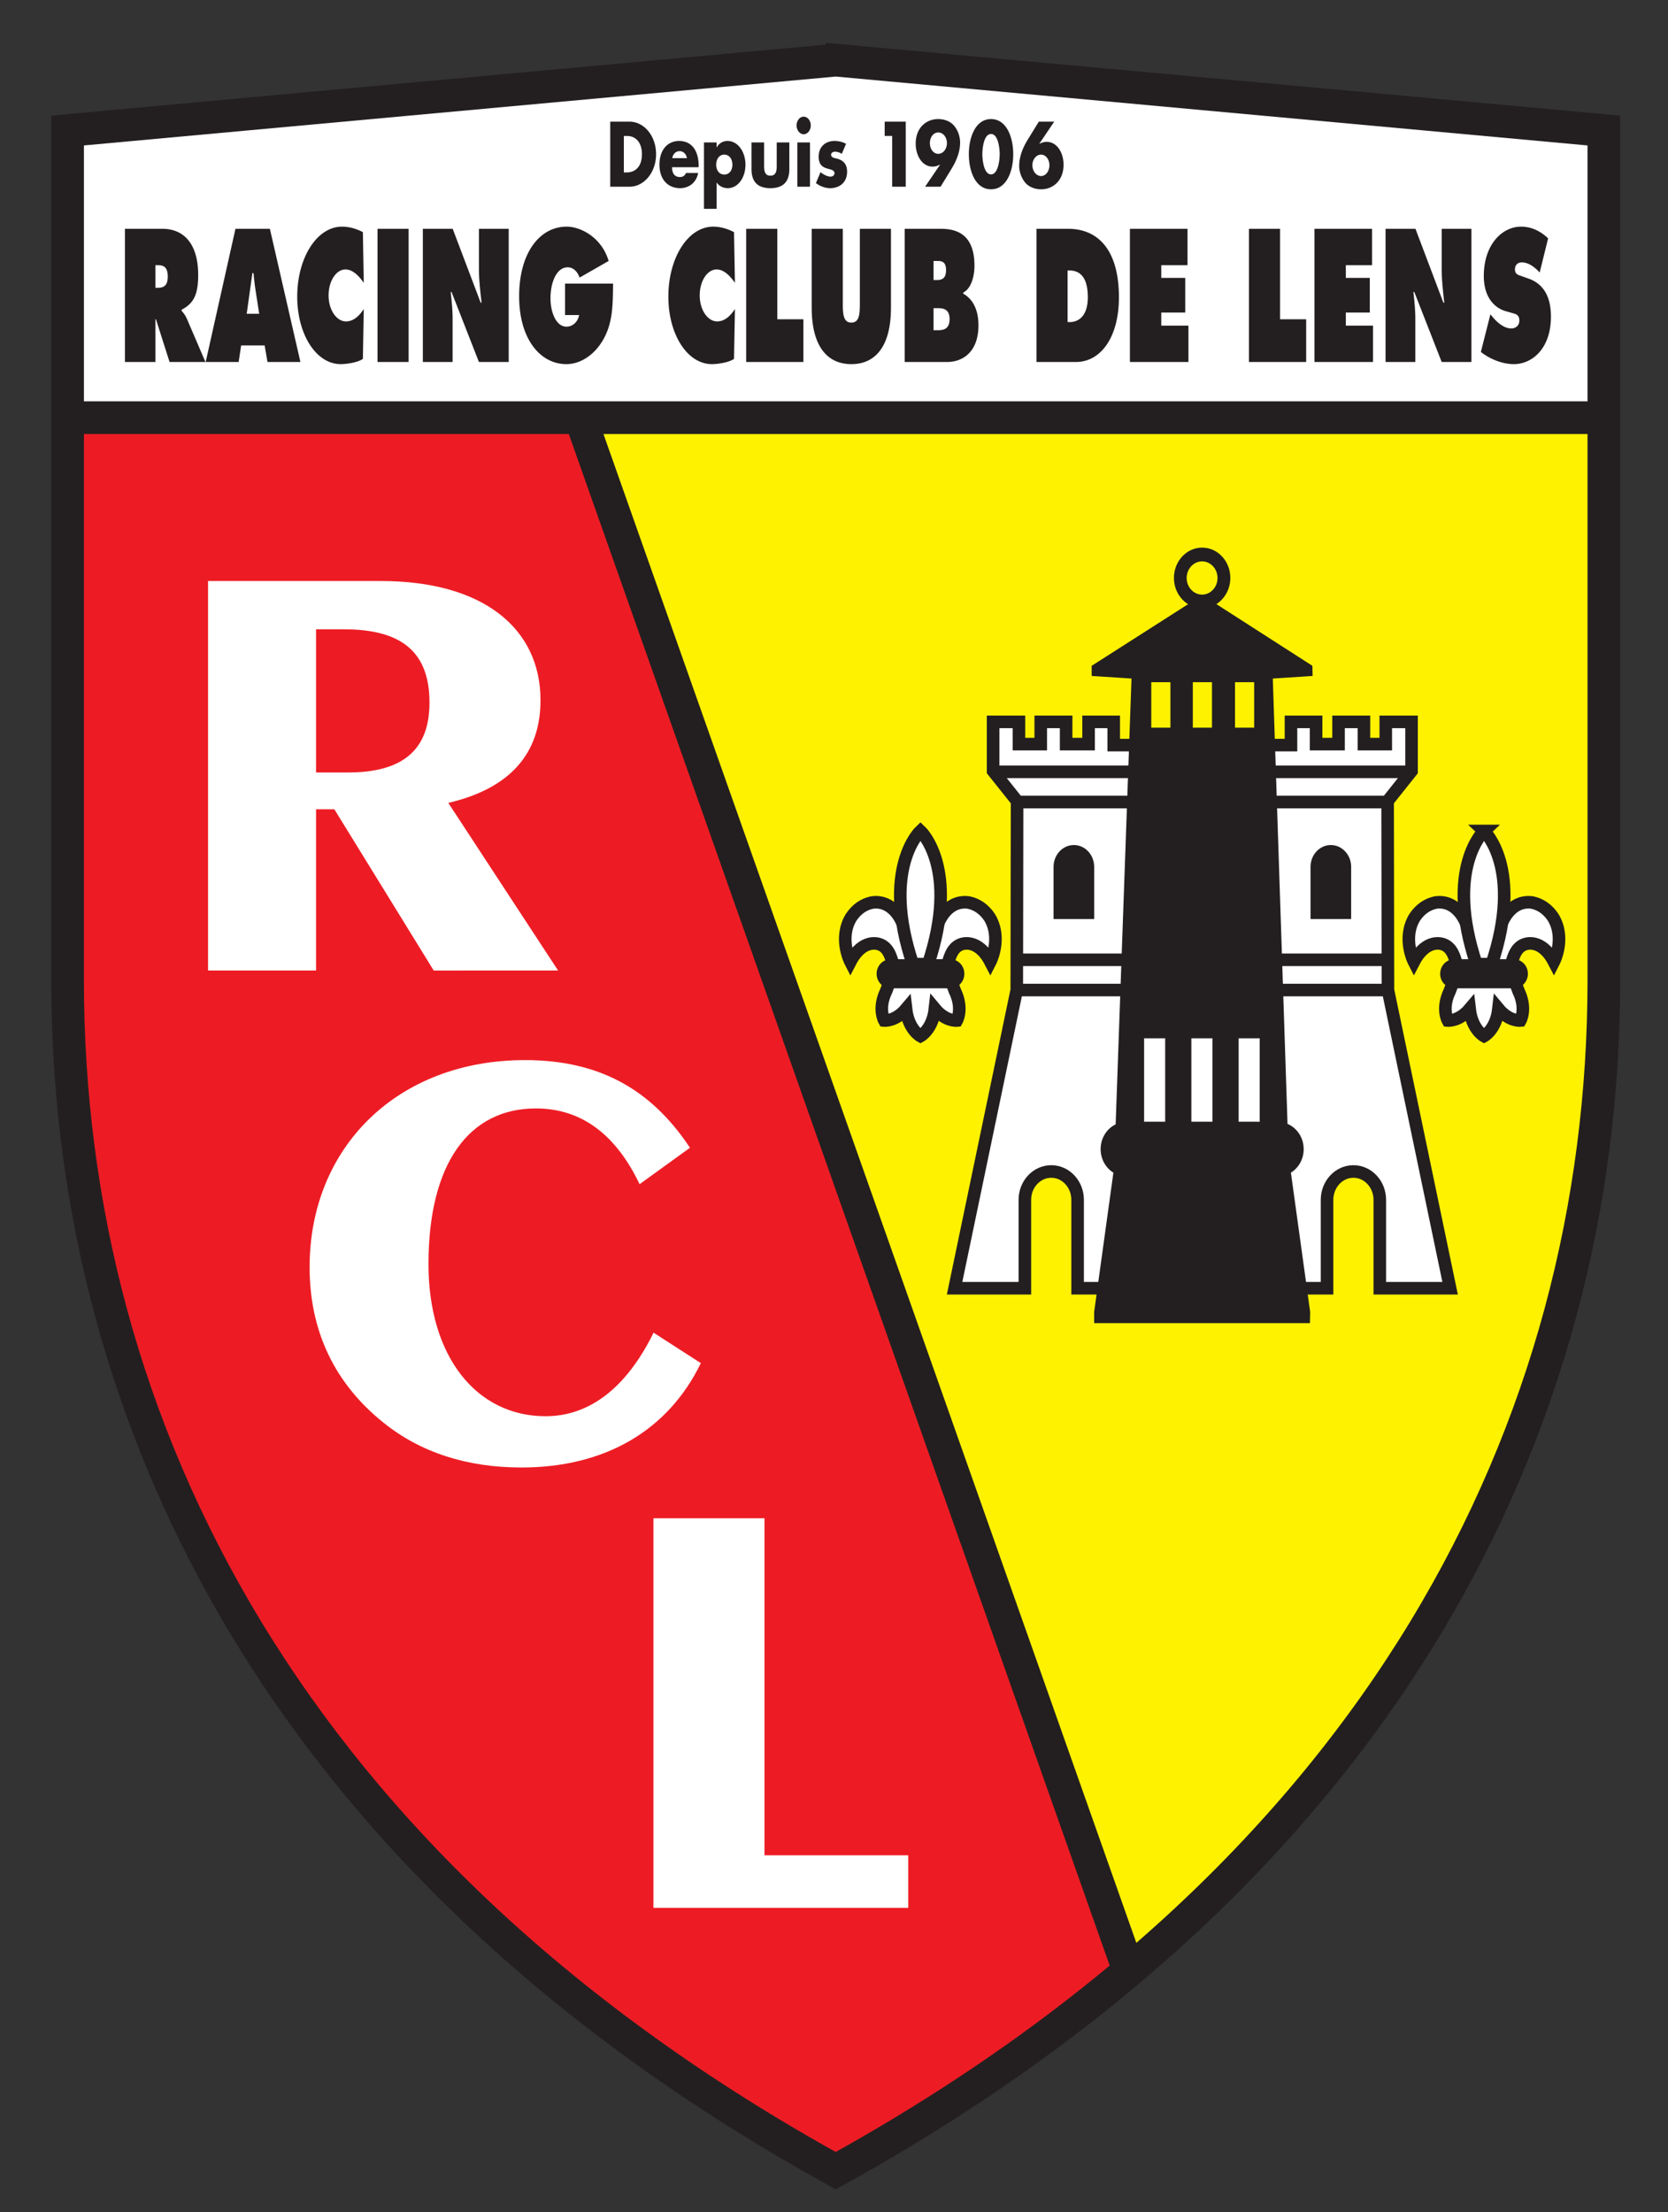 <svg xmlns="http://www.w3.org/2000/svg" version="1.0" width="274.639" height="364.114" viewBox="0 0 593.291 786.579" xml:space="preserve"><rect x="0" y="0" width="593.291" height="786.579" fill="#333333" stroke="none"/><path d="M195.768 770.882 8.634 753.742v-69.958h374.2l.069 69.957-187.135 17.14" style="fill:#fff;fill-opacity:1;fill-rule:nonzero;stroke:none" transform="matrix(1.46 0 0 -1.46 11.434 1146.826)"/><path d="M267.188 305.559c81.12 68.406 115.715 154.414 115.715 241.217v137.008H133.557L267.188 305.56" style="fill:#fff200;fill-opacity:1;fill-rule:nonzero;stroke:none" transform="matrix(1.46 0 0 -1.46 11.434 1146.826)"/><path d="M133.557 683.784H8.634V546.776c0-108.97 54.515-216.664 187.134-289.89 26.978 14.892 50.716 31.208 71.42 48.673l-133.63 378.225" style="fill:#ed1c24;fill-opacity:1;fill-rule:nonzero;stroke:none" transform="matrix(1.46 0 0 -1.46 11.434 1146.826)"/><path d="m267.188 305.559-133.63 378.225m62.21 87.068L8.634 753.712V546.776c0-108.97 54.515-216.664 187.134-289.89 132.62 73.226 187.135 180.92 187.135 289.89v206.936l-187.135 17.14zM8.634 683.784h374.2" style="fill:none;stroke:#231f20;stroke-width:7.962;stroke-linecap:butt;stroke-linejoin:miter;stroke-miterlimit:4;stroke-dasharray:none;stroke-opacity:1" transform="matrix(1.46 0 0 -1.46 11.434 1146.826)"/><path d="M30.026 720.913h.579c1.296 0 2.434-.305 2.434-2.798 0-2.406-1.246-2.71-2.493-2.71h-.52v5.508zm-7.422-23.571h7.422v10.406h.137l3.318-10.406h8.737l-4.525 10.533c-.422.953-.894 1.463-1.277 1.934v.265c2.818 1.463 4.035 3.525 4.035 8.433 0 8.168-3.976 11.27-8.678 11.27h-9.17v-32.435M52.271 709.083l1.384 9.896h.275c.138-1.375.275-2.798.5-4.173l.884-5.723h-3.043zm-1.355-7.707h5.724l.697-4.034h8.02l-7.441 32.435h-8.384l-7.255-32.435h8.03l.61 4.034M80.79 716.613c-1.217 1.767-2.739 3.269-4.447 3.269-2.268 0-4.123-2.798-4.123-6.322 0-3.574 1.963-6.333 4.23-6.333 1.748 0 3.123 1.169 4.34 3.014l-.216-12.134c-1.217-.903-4.035-1.286-5.4-1.286-5.949 0-10.592 7.186-10.592 16.434 0 9.464 4.79 17.043 10.897 17.043 1.718 0 3.485-.481 5.095-1.335l.216-12.35M84.138 729.777h7.578v-32.435h-7.578v32.435zM95.182 729.777h7.274l6.814-17.985h.215c-.304 2.71-.638 5.508-.638 8.266v9.72h7.255v-32.436h-7.255l-6.665 17.032h-.216c.245-2.238.47-4.349.47-6.499v-10.533h-7.254v32.435M141.529 716.436c-.06-5.292-.06-9.72-2.523-13.852-2.21-3.74-5.616-5.763-8.855-5.763-6.362 0-11.506 6.107-11.506 16.523 0 10.582 5.007 16.954 11.564 16.954 3.633 0 8.61-2.798 10.24-8.355l-7.078-4.044c-.59 1.64-1.67 2.503-2.887 2.503-2.71 0-4.201-3.613-4.201-7.53 0-3.573 1.433-6.93 3.897-6.93 1.198 0 2.72.863 3.073 2.837h-3.426v7.657h11.702M171.216 716.613c-1.218 1.767-2.74 3.269-4.457 3.269-2.268 0-4.123-2.798-4.123-6.322 0-3.574 1.963-6.333 4.24-6.333 1.738 0 3.122 1.169 4.34 3.014l-.226-12.134c-1.217-.903-4.035-1.286-5.39-1.286-5.949 0-10.602 7.186-10.602 16.434 0 9.464 4.79 17.043 10.907 17.043 1.708 0 3.485-.481 5.085-1.335l.226-12.35M173.955 729.777h7.579v-22.03h6.361v-10.405h-13.94v32.435M209.228 729.777v-19.192c0-9.464-3.81-13.764-9.65-13.764-5.842 0-9.66 4.3-9.66 13.764v19.192h7.578v-18.073c0-2.533.06-4.771 2.081-4.771 2.013 0 2.072 2.238 2.072 4.771v18.073h7.579M219.604 717.3v4.643h.53c1.1 0 2.514.177 2.514-2.238 0-2.228-1.247-2.405-2.347-2.405h-.697zm-7.029-19.958h10.328c3.652 0 7.638 2.277 7.638 8.943 0 3.878-1.443 6.45-3.711 7.697v.265c1.826.903 2.739 3.7 2.739 6.538 0 7.48-4.123 8.992-8.168 8.992h-8.826v-32.435zm7.03 13.115h.746c1.217 0 3.16.04 3.16-2.66 0-2.67-1.796-2.72-3.043-2.72h-.864v5.38M252.256 719.626h.471c2.769 0 4.457-1.943 4.457-6.498 0-4.261-1.943-6.067-4.457-6.067h-.47v12.565zm-7.579-22.284h9.602c6.116 0 10.484 6.106 10.484 15.736 0 11.918-5.37 16.7-12.37 16.7h-7.716v-32.436M267.443 729.777h14.03v-8.864h-6.392v-3.093h5.841v-8.433h-5.84v-3.19h6.616v-8.855h-14.255v32.435M296.443 729.777h7.579v-22.03h6.362v-10.405h-13.94v32.435M312.406 729.777h14.029v-8.864h-6.391v-3.093h5.84v-8.433h-5.84v-3.19h6.616v-8.855h-14.254v32.435M329.723 729.777h7.285l6.803-17.985h.216c-.304 2.71-.628 5.508-.628 8.266v9.72h7.245v-32.436h-7.245l-6.666 17.032h-.226c.245-2.238.471-4.349.471-6.499v-10.533h-7.255v32.435M355.268 708.955l.382-.471c1.355-1.64 2.995-2.975 4.732-2.975.746 0 1.934.472 1.934 1.934 0 1.463-.991 1.6-1.678 1.807l-1.522.432c-2.965.815-5.458 3.534-5.458 8.61 0 7.696 4.515 12.006 9.05 12.006 2.377 0 4.566-.903 6.618-2.847l-2.052-8.306c-1.306 1.385-2.769 2.455-4.398 2.455-.668 0-1.63-.383-1.63-1.718 0-1.208.933-1.375 1.512-1.59l1.718-.61c3.21-1.109 5.537-3.779 5.537-9.286 0-7.746-4.536-11.575-9.052-11.575-2.62 0-5.664 1.12-8.02 2.965l2.327 9.17M144.15 752.386h.775c2.13 0 3.633-1.6 3.633-4.437 0-3.092-1.689-4.437-3.662-4.437h-.746v8.874zm-3.318-12.36h4.702c3.524 0 6.47 3.466 6.47 7.923s-2.926 7.922-6.47 7.922h-4.702v-15.844M155.95 746.987c.187 1.11.933 1.698 1.826 1.698.825 0 1.59-.677 1.738-1.698h-3.564zm6.42-1.816c0 3.681-1.737 5.998-4.741 5.998-2.828 0-4.8-2.17-4.8-5.763 0-3.72 2.15-5.733 5.016-5.733 1.983 0 3.917 1.149 4.408 3.691h-2.955c-.334-.706-.815-.981-1.473-.981-1.266 0-1.924.834-1.924 2.395h6.47v.393M168.624 747.841c1.247 0 1.973-1.11 1.973-2.435 0-1.364-.726-2.415-1.973-2.415s-1.973 1.05-1.973 2.415c0 1.326.726 2.435 1.973 2.435zm-1.875 2.965h-3.073v-16.16h3.073v6.411c.658-.942 1.688-1.384 2.69-1.384 2.562 0 4.339 2.602 4.339 5.714 0 3.092-1.797 5.782-4.378 5.782a2.928 2.928 0 0 1-2.622-1.58h-.03v1.217M178.323 750.806v-5.763c0-1.355.265-2.327 1.532-2.327 1.266 0 1.541.972 1.541 2.327v5.763h3.073v-6.49c0-3.553-2.013-4.643-4.614-4.643-2.602 0-4.604 1.09-4.604 4.644v6.489h3.072M186.422 750.806h3.073v-10.78h-3.073v10.78zm3.27 4.143c0-1.178-.786-2.14-1.728-2.14-.943 0-1.728.962-1.728 2.14 0 1.178.785 2.14 1.728 2.14.942 0 1.728-.962 1.728-2.14M197.25 748.037c-.47.314-1.128.52-1.649.52-.353 0-.962-.186-.962-.736 0-.736.962-.834 1.385-.942 1.433-.363 2.513-1.198 2.513-3.19 0-2.838-2.081-4.016-4.084-4.016-1.237 0-2.454.442-3.505 1.237l1.12 2.67c.628-.55 1.678-1.1 2.434-1.1.393 0 .962.236.962.825 0 .845-.962.884-1.924 1.198-.962.314-1.924.903-1.924 2.837 0 2.65 1.924 3.829 3.809 3.829.991 0 1.963-.196 2.857-.697l-1.031-2.435M207.696 752.386v3.485h5.135v-15.844h-3.309v12.36h-1.826M220.753 753.24c1.158 0 2.11-1.148 2.11-2.601s-.952-2.602-2.11-2.602c-1.168 0-2.042 1.149-2.042 2.602 0 1.453.874 2.601 2.042 2.601zm.56-13.213 2.719 4.437c1.09 1.806 2.042 4.015 2.042 6.302 0 1.66-.677 3.338-1.708 4.37-.982.99-2.396 1.364-3.633 1.364-2.906 0-5.478-2.101-5.478-5.989 0-2.915 1.59-5.586 4.094-5.586.678 0 1.217.167 1.787.481l.04-.039-3.633-5.34h3.77M233.604 752.867c1.708 0 2.11-3.357 2.11-4.898 0-1.532-.402-4.938-2.11-4.938-1.709 0-2.111 3.406-2.111 4.938 0 1.54.402 4.898 2.11 4.898zm0 3.633c-3.78 0-5.4-4.428-5.4-8.551s1.6-8.55 5.4-8.55c3.799 0 5.409 4.427 5.409 8.55 0 4.123-1.62 8.55-5.41 8.55M245.787 742.628c-1.149 0-2.101 1.188-2.101 2.631 0 1.433.952 2.582 2.1 2.582 1.16 0 2.043-1.149 2.043-2.582 0-1.443-.884-2.63-2.042-2.63zm-.54 13.243-2.74-4.457c-1.099-1.786-2.041-4.015-2.041-6.302 0-1.64.687-3.299 1.708-4.35.972-.961 2.395-1.364 3.632-1.364 2.896 0 5.469 2.101 5.469 5.989 0 2.896-1.59 5.566-4.094 5.566-.658 0-1.198-.167-1.767-.481l-.03.04 3.613 5.36h-3.75" style="fill:#231f20;fill-opacity:1;fill-rule:nonzero;stroke:none" transform="matrix(1.46 0 0 -1.46 11.434 1146.826)"/><path d="m209.14 547.041-1.07-2.857c-2.111-4.339-.462-7.215-.462-7.215s2.71-.246 5.291 2.817c.57-5.016 3.515-6.607 3.515-6.607s2.965 1.61 3.524 6.656c2.592-3.122 5.33-2.866 5.33-2.866s1.64 2.876-.47 7.215l-1.06 2.857h-14.599zM222.952 550.035s.334 2.13 1.208 3.642c1.659 2.857 4.614 1.944 4.614 1.944 1.384-.343 3.15-1.413 4.663-4.33 0 0 2.915 5.675-.167 10.79-1.365 2.081-3.151 3.151-4.8 3.554 0 0-7.53 2.268-9.337-11.025h-5.488c-1.806 13.293-9.336 11.025-9.336 11.025-1.649-.403-3.436-1.473-4.8-3.554-3.093-5.115-.167-10.79-.167-10.79 1.512 2.917 3.269 3.987 4.653 4.33 0 0 2.965.913 4.624-1.944.874-1.511 1.208-3.642 1.208-3.642h13.125z" style="fill:#fff;fill-opacity:1;fill-rule:nonzero;stroke:#231f20;stroke-width:3.063;stroke-linecap:butt;stroke-linejoin:miter;stroke-miterlimit:4;stroke-dasharray:none;stroke-opacity:1" transform="matrix(1.46 0 0 -1.46 11.434 1146.826)"/><path d="M216.414 583.139s-9.7-9.032-1.856-32.436h3.721c7.834 23.404-1.865 32.436-1.865 32.436z" style="fill:#fff;fill-opacity:1;fill-rule:nonzero;stroke:#231f20;stroke-width:3.063;stroke-linecap:butt;stroke-linejoin:miter;stroke-miterlimit:4;stroke-dasharray:none;stroke-opacity:1" transform="matrix(1.46 0 0 -1.46 11.434 1146.826)"/><path d="M223.698 550.683H209.13c-1.208 0-2.18-1.04-2.18-2.326 0-1.277.972-2.307 2.18-2.307h14.568c1.208 0 2.19 1.03 2.19 2.307 0 1.286-.982 2.326-2.19 2.326z" style="fill:#231f20;fill-opacity:1;fill-rule:nonzero;stroke:#231f20;stroke-width:2.454;stroke-linecap:butt;stroke-linejoin:miter;stroke-miterlimit:4;stroke-dasharray:none;stroke-opacity:1" transform="matrix(1.46 0 0 -1.46 11.434 1146.826)"/><path d="m346.442 547.041-1.07-2.857c-2.11-4.339-.471-7.215-.471-7.215s2.71-.246 5.3 2.817c.57-5.016 3.515-6.607 3.515-6.607s2.955 1.61 3.515 6.656c2.601-3.122 5.33-2.866 5.33-2.866s1.65 2.876-.46 7.215l-1.07 2.857h-14.59zM360.245 550.035s.343 2.13 1.217 3.642c1.66 2.857 4.614 1.944 4.614 1.944 1.384-.343 3.142-1.413 4.663-4.33 0 0 2.916 5.675-.176 10.79-1.365 2.081-3.152 3.151-4.8 3.554 0 0-7.53 2.268-9.337-11.025h-5.478c-1.816 13.293-9.336 11.025-9.336 11.025-1.66-.403-3.436-1.473-4.81-3.554-3.083-5.115-.167-10.79-.167-10.79 1.521 2.917 3.279 3.987 4.663 4.33 0 0 2.965.913 4.614-1.944.874-1.511 1.217-3.642 1.217-3.642h13.116z" style="fill:#fff;fill-opacity:1;fill-rule:nonzero;stroke:#231f20;stroke-width:3.063;stroke-linecap:butt;stroke-linejoin:miter;stroke-miterlimit:4;stroke-dasharray:none;stroke-opacity:1" transform="matrix(1.46 0 0 -1.46 11.434 1146.826)"/><path d="M353.716 583.139s-9.699-9.032-1.855-32.436h3.71c7.845 23.404-1.855 32.436-1.855 32.436z" style="fill:#fff;fill-opacity:1;fill-rule:nonzero;stroke:#231f20;stroke-width:3.063;stroke-linecap:butt;stroke-linejoin:miter;stroke-miterlimit:4;stroke-dasharray:none;stroke-opacity:1" transform="matrix(1.46 0 0 -1.46 11.434 1146.826)"/><path d="M361 550.683h-14.568c-1.207 0-2.19-1.04-2.19-2.326 0-1.277.983-2.307 2.19-2.307h14.569c1.207 0 2.18 1.03 2.18 2.307 0 1.286-.973 2.326-2.18 2.326z" style="fill:#231f20;fill-opacity:1;fill-rule:nonzero;stroke:#231f20;stroke-width:2.454;stroke-linecap:butt;stroke-linejoin:miter;stroke-miterlimit:4;stroke-dasharray:none;stroke-opacity:1" transform="matrix(1.46 0 0 -1.46 11.434 1146.826)"/><path d="M315.469 471.783v21.519c0 3.819 2.876 6.911 6.42 6.911 3.554 0 6.43-3.092 6.43-6.911v-21.52h17.131L330.303 544.4l-.079 46.003 5.831 7.324v11.977h-6.283v-5.42h-5.32v5.42h-6.185v-5.42h-5.468v5.42h-6.117v-5.655h-43.185v5.655h-6.126v-5.42h-5.468v5.42h-6.185v-5.42h-5.311v5.42h-6.293v-11.977l5.841-7.324-.078-46.003-15.148-72.617h17.121v21.519c0 3.819 2.876 6.911 6.43 6.911 3.544 0 6.42-3.092 6.42-6.911v-21.52h60.769z" style="fill:#fff;fill-opacity:1;fill-rule:nonzero;stroke:#231f20;stroke-width:3.063;stroke-linecap:butt;stroke-linejoin:miter;stroke-miterlimit:4;stroke-dasharray:none;stroke-opacity:1" transform="matrix(1.46 0 0 -1.46 11.434 1146.826)"/><path d="M311.444 561.698v12.694c0 2.935 2.209 5.32 4.938 5.32 2.739 0 4.957-2.385 4.957-5.32v-12.694h-9.895" style="fill:#231f20;fill-opacity:1;fill-rule:nonzero;stroke:none" transform="matrix(1.46 0 0 -1.46 11.434 1146.826)"/><path d="M330.057 544.4h-90.043" style="fill:none;stroke:#231f20;stroke-width:3.063;stroke-linecap:butt;stroke-linejoin:miter;stroke-miterlimit:4;stroke-dasharray:none;stroke-opacity:1" transform="matrix(1.46 0 0 -1.46 11.434 1146.826)"/><path d="m311.355 466-4.692 33.929c1.845 1.138 3.112 3.259 3.112 5.723 0 2.808-1.64 5.183-3.937 6.146l-3.583 108.46 9.7.628-.06 2.474-26.81 17.219-26.958-17.22v-2.473l9.7-.629-3.859-108.567c-2.15-1.031-3.662-3.348-3.662-6.038 0-2.464 1.267-4.585 3.112-5.723L258.726 466v-2.72h52.57l.06 2.72" style="fill:#231f20;fill-opacity:1;fill-rule:nonzero;stroke:none" transform="matrix(1.46 0 0 -1.46 11.434 1146.826)"/><path d="M272.646 619.364h4.664V608.29h-4.664v11.074zM282.768 619.364h4.663V608.29h-4.663v11.074zM293.046 619.364h4.664V608.29h-4.664v11.074z" style="fill:#fff200;fill-opacity:1;fill-rule:nonzero;stroke:none" transform="matrix(1.46 0 0 -1.46 11.434 1146.826)"/><path d="M278.164 644.76c0-4.073 3.092-7.391 6.872-7.391 3.79 0 6.872 3.318 6.872 7.392s-3.083 7.382-6.872 7.382c-3.78 0-6.872-3.308-6.872-7.382zm3.102-.019c0 2.229 1.688 4.045 3.76 4.045 2.071 0 3.76-1.816 3.76-4.045 0-2.228-1.689-4.044-3.76-4.044-2.072 0-3.76 1.816-3.76 4.044" style="fill:#231f20;fill-opacity:1;fill-rule:nonzero;stroke:none" transform="matrix(1.46 0 0 -1.46 11.434 1146.826)"/><path d="M270.899 532.64h5.134v-20.303H270.9v20.302zM293.93 532.64h5.134v-20.303h-5.134v20.302zM282.414 532.64h5.135v-20.303h-5.135v20.302z" style="fill:#fff;fill-opacity:1;fill-rule:nonzero;stroke:none" transform="matrix(1.46 0 0 -1.46 11.434 1146.826)"/><path d="M234.252 597.54h101.46M239.818 590.187h90.24M239.818 551.763h90.24" style="fill:#fff;fill-opacity:1;fill-rule:nonzero;stroke:#231f20;stroke-width:3.063;stroke-linecap:butt;stroke-linejoin:miter;stroke-miterlimit:4;stroke-dasharray:none;stroke-opacity:1" transform="matrix(1.46 0 0 -1.46 11.434 1146.826)"/><path d="M258.736 561.698v12.694c0 2.935-2.22 5.32-4.948 5.32-2.74 0-4.948-2.385-4.948-5.32v-12.694h9.896" style="fill:#231f20;fill-opacity:1;fill-rule:nonzero;stroke:none" transform="matrix(1.46 0 0 -1.46 11.434 1146.826)"/><path d="M62.02 597.383H77c13.303 0 19.802 5.518 19.802 16.994 0 12.35-6.794 17.867-20.832 17.867h-6.804v-83.092h-26.31v94.853h42.126c24.827 0 38.866-11.476 38.866-29.04 0-13.085-7.54-21.499-22.462-24.994l26.742-40.82H97.833l-24.21 39.27h-10.19l-1.413 8.962M119.175 428.126c-13.155 0-24.533 3.632-33.555 10.897-11.967 9.582-18.024 22.363-18.024 37.904 0 29.196 21.43 50.411 52.463 50.411 17.74 0 30.59-6.833 40.2-21.352l-12.27-8.865c-5.616 11.77-13.892 18.446-25.27 18.446-16.257 0-26.163-13.36-26.163-37.913 0-22.511 11.683-37.04 28.529-37.04 10.642 0 19.654 6.832 26.31 20.34l11.515-7.411c-7.971-16.415-23.345-25.417-43.735-25.417M151.365 415.756h27.047v-82.07h35.027v-12.793h-62.074v94.863" style="fill:#fff;fill-opacity:1;fill-rule:nonzero;stroke:none" transform="matrix(1.46 0 0 -1.46 11.434 1146.826)"/></svg>